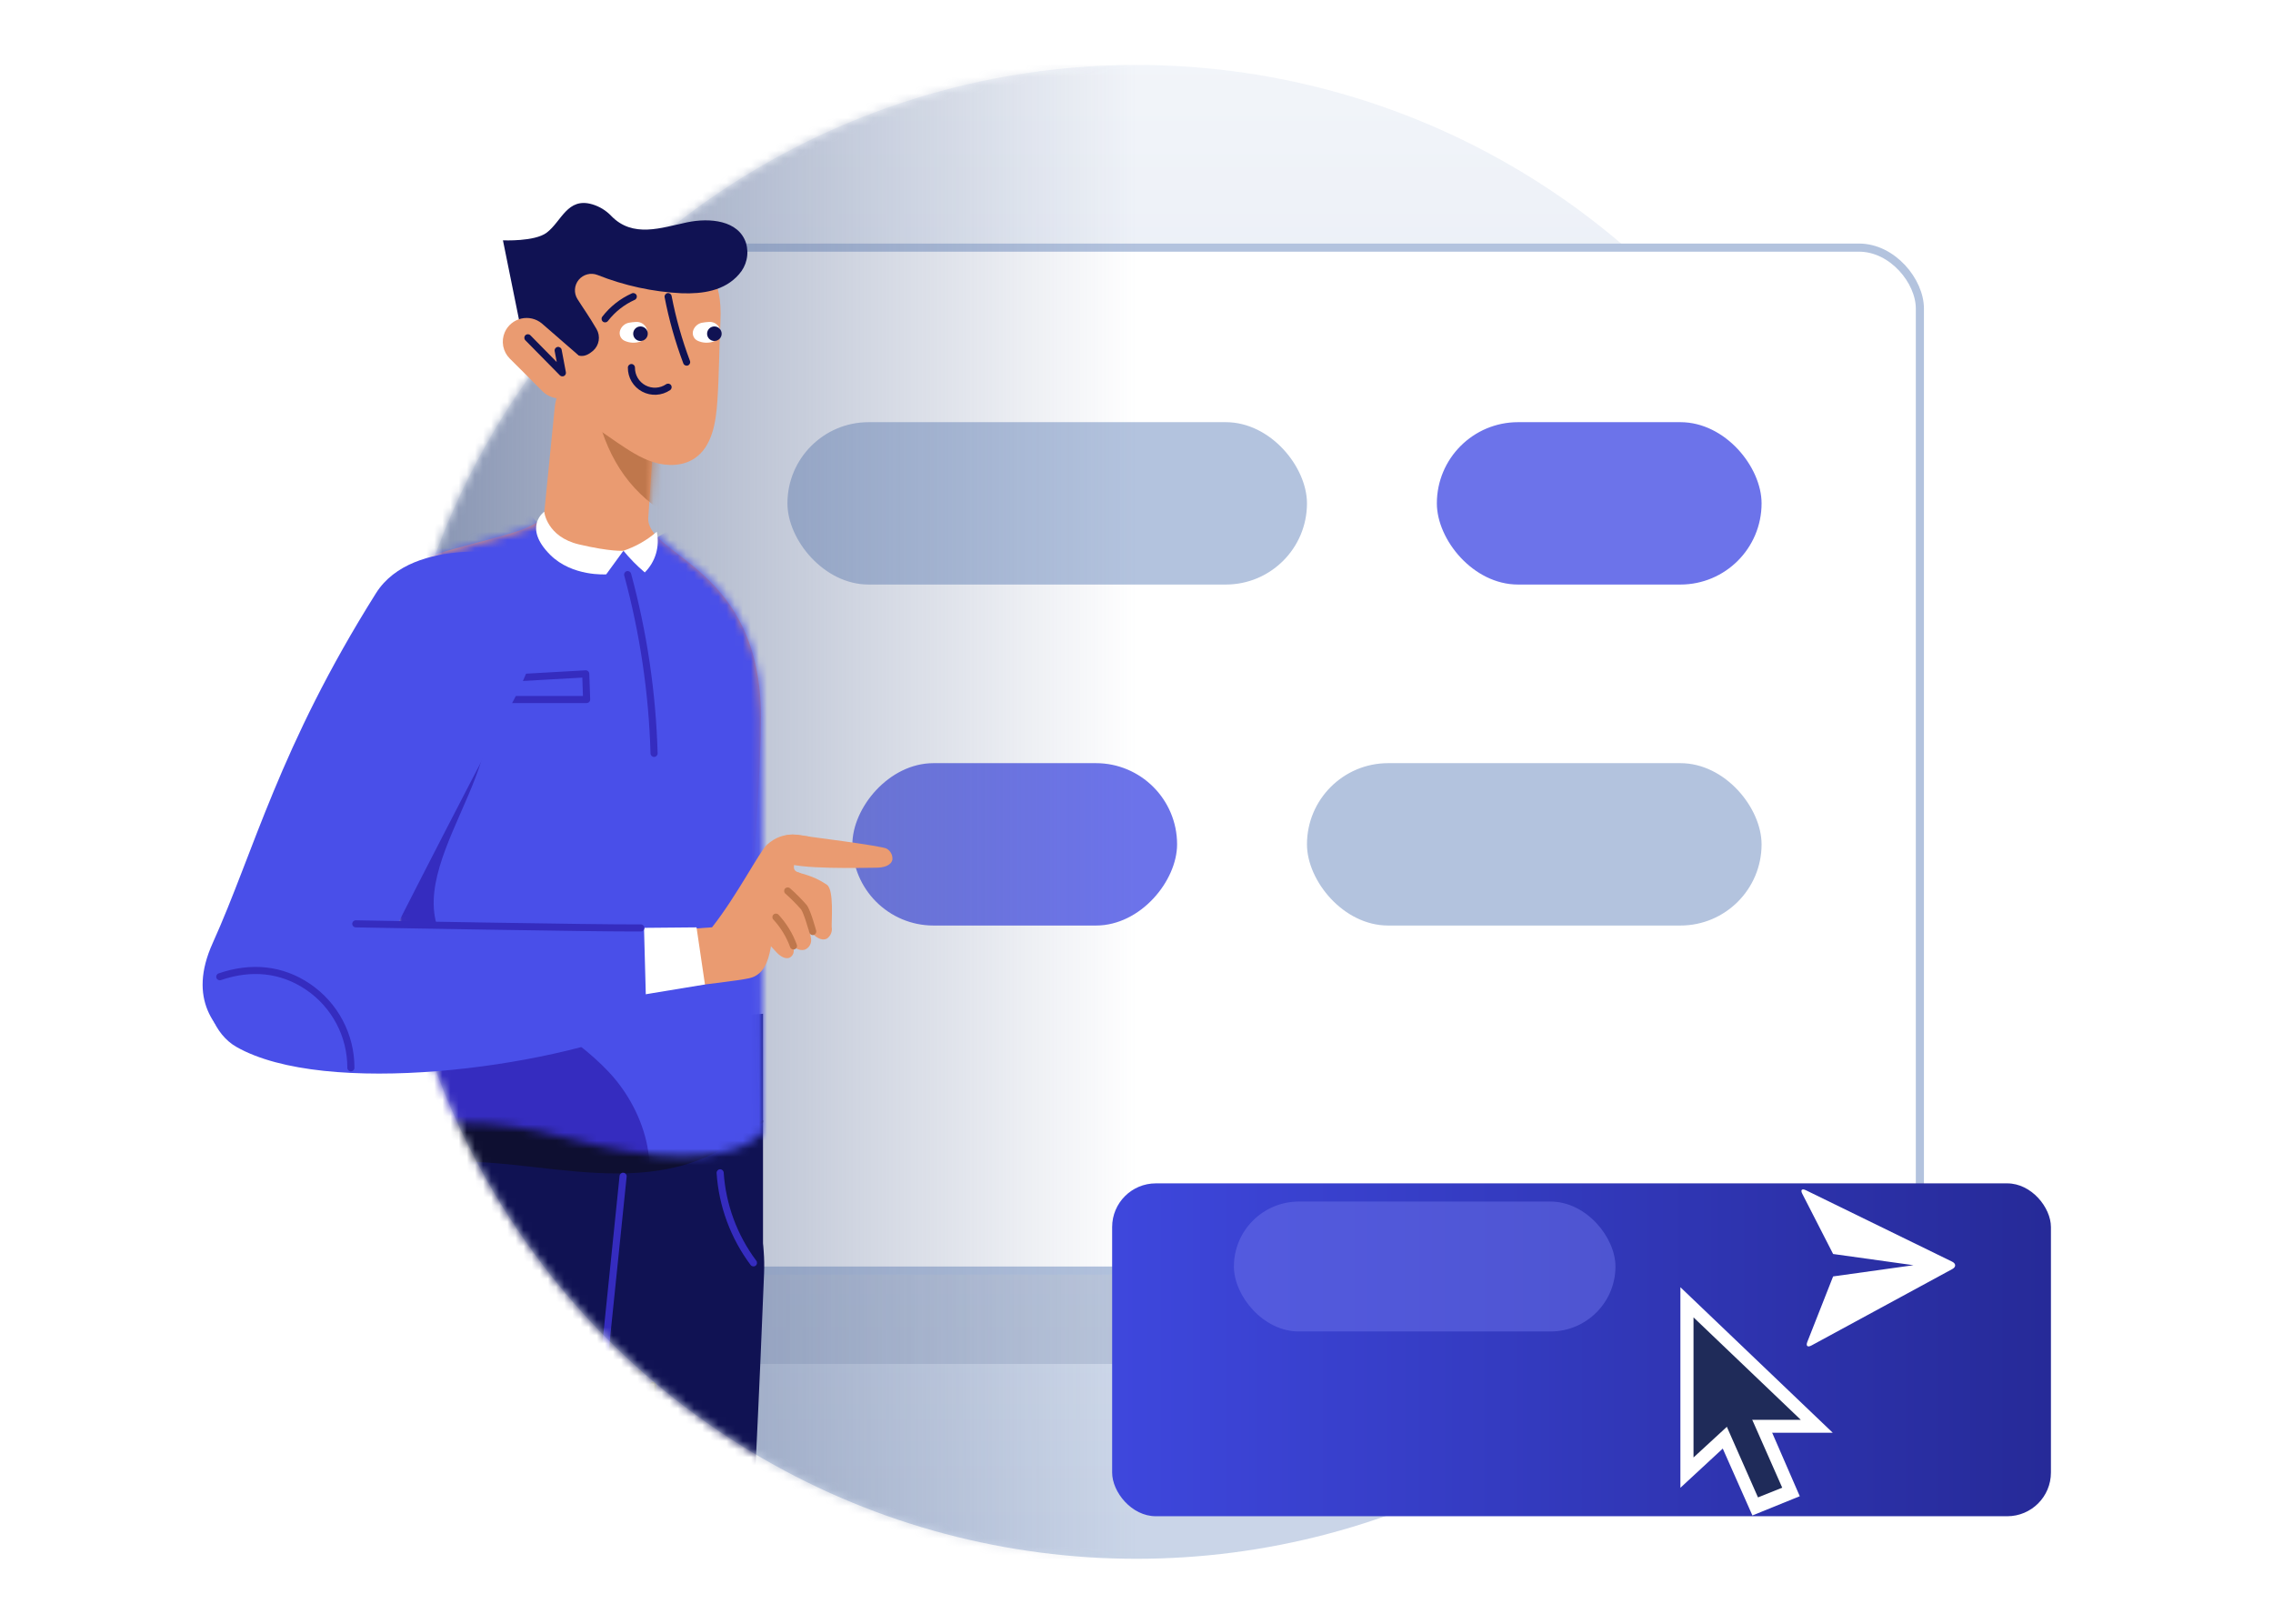 <svg width="280" height="200" viewBox="0 0 280 200" fill="none" xmlns="http://www.w3.org/2000/svg">
<g clip-path="url(#clip0_11901_221811)">
<circle opacity="0.7" cx="140" cy="100" r="92" fill="url(#paint0_linear_11901_221811)"/>
<mask id="mask0_11901_221811" style="mask-type:alpha" maskUnits="userSpaceOnUse" x="48" y="8" width="232" height="184">
<path fill-rule="evenodd" clip-rule="evenodd" d="M140 8H280V192H140C89.19 192 48 150.81 48 100C48 49.19 89.19 8 140 8Z" fill="url(#paint1_linear_11901_221811)"/>
</mask>
<g mask="url(#mask0_11901_221811)">
<path opacity="0.2" d="M39 100C39 97.791 40.791 96 43 96H158C160.209 96 162 97.791 162 100V164C162 166.209 160.209 168 158 168H43C40.791 168 39 166.209 39 164V100Z" fill="#63749B"/>
<rect x="31.5" y="30.5" width="205" height="126" rx="7.5" fill="white" stroke="#B3C3DE"/>
<rect x="161" y="94" width="56" height="20" rx="10" fill="#B3C3DE"/>
<rect width="40" height="20" rx="10" transform="matrix(-1 0 0 1 145 94)" fill="#6C73EA"/>
<rect x="177" y="52" width="40" height="20" rx="10" fill="#6C73EA"/>
<rect x="97" y="52" width="64" height="20" rx="10" fill="#B3C3DE"/>
<rect opacity="0.8" x="48" y="8" width="92" height="184" fill="url(#paint2_linear_11901_221811)"/>
<path d="M66.998 165.511C66.998 165.511 71.159 199.835 71.159 228.913C71.159 229.913 69.876 248.59 69.201 260.524C68.124 279.529 70.178 321.885 70.178 321.885C70.178 321.885 71.768 323.113 74.69 323.113C76.716 323.039 78.716 322.624 80.603 321.885C80.603 321.885 89.207 238.893 91.379 209.444C92.645 192.239 93.657 168.547 94.122 156.85C94.419 149.424 91.441 143.859 83.968 143.859H82.356C75.207 143.859 66.288 148.891 66.148 156.02L66.998 165.511Z" fill="#101253"/>
<path d="M70.179 201.081C68.949 181.601 66.998 165.511 66.998 165.511L66.148 156.02C66.188 153.965 66.958 152.085 68.204 150.45C75.576 150.975 82.666 151.659 83.547 152.385L70.179 201.081Z" fill="#0E0F31"/>
<path d="M51.307 128.414L44.347 149.533C41.578 158.011 46.217 166.931 56.879 166.931L81.287 169.019C87.945 168.91 93.991 162.947 93.991 154.338V124.867L51.307 128.414Z" fill="#101253"/>
<path d="M42.796 155.758L24.047 223.955C21.464 228.003 19.394 232.355 17.884 236.91C15.694 243.838 -4.518 325.196 -4.518 325.196C-2.697 324.892 -0.83 325.042 0.919 325.633C3.779 326.603 4.765 328.302 4.765 328.302C4.765 328.302 40.86 244.24 40.86 234.32C40.86 229.773 43.746 225.658 43.746 225.658C43.746 225.658 74.169 153.028 74.935 152.276C75.702 151.525 77.853 141.841 70.458 136.744C63.064 131.646 50.05 134.56 48.744 135.87C47.439 137.181 42.796 155.758 42.796 155.758Z" fill="#101253"/>
<path d="M49.298 134.509L48.889 135.751C48.831 135.792 48.783 135.832 48.745 135.87C48.153 136.464 46.877 140.602 45.657 144.951C51.034 142.713 57.452 142.856 63.389 143.488C64.221 143.577 65.058 143.672 65.897 143.767C72.671 144.536 79.613 145.324 85.931 142.938C88.852 141.834 91.471 140.105 93.991 138.242V137.973C89.873 140.131 84.867 140.52 80.192 139.915C76.316 139.414 72.565 138.303 68.812 137.191C67.137 136.695 65.462 136.199 63.774 135.757C59.056 134.52 54.068 133.707 49.298 134.509Z" fill="#0E0F31"/>
<path fill-rule="evenodd" clip-rule="evenodd" d="M80.405 170.22C80.647 170.221 80.842 170.418 80.841 170.659C80.734 191.109 80.121 211.543 79.001 231.962C79.858 231.398 80.846 231.051 81.879 230.959C82.024 230.946 82.167 231.006 82.258 231.119C82.35 231.232 82.38 231.383 82.337 231.522C81.695 233.606 80.617 235.526 79.18 237.157C80.294 236.945 81.34 236.447 82.212 235.705C82.381 235.56 82.632 235.566 82.795 235.718C82.958 235.869 82.981 236.118 82.848 236.297L78.934 241.563L81.9 240.413C82.084 240.341 82.294 240.402 82.411 240.561C82.528 240.72 82.524 240.937 82.401 241.092C81.005 242.842 80.811 245.306 80.691 247.76L77.235 317.517C77.223 317.758 77.017 317.944 76.776 317.932C76.534 317.92 76.348 317.715 76.36 317.474L79.816 247.717C79.912 245.75 80.052 243.544 80.976 241.708L77.837 242.926C77.655 242.997 77.448 242.939 77.33 242.784C77.211 242.629 77.21 242.415 77.326 242.259L80.806 237.578C79.94 237.937 79.008 238.132 78.057 238.147C77.877 238.149 77.715 238.043 77.646 237.877C77.577 237.712 77.616 237.522 77.745 237.397C79.323 235.863 80.528 233.995 81.275 231.934C80.357 232.137 79.505 232.578 78.806 233.218C78.675 233.338 78.484 233.367 78.323 233.291C78.162 233.215 78.063 233.049 78.073 232.872C79.226 212.149 79.856 191.41 79.965 170.655C79.966 170.413 80.163 170.219 80.405 170.22Z" fill="black"/>
<path d="M77.62 144.877C77.27 150.031 76.686 155.159 75.868 160.261L77.62 144.877Z" fill="#101253"/>
<path fill-rule="evenodd" clip-rule="evenodd" d="M53.754 142.357C53.957 142.226 54.228 142.283 54.36 142.485C55.383 144.054 55.865 145.912 55.732 147.779C55.599 149.645 54.859 151.417 53.624 152.826C52.389 154.234 50.727 155.202 48.889 155.583C47.052 155.963 45.141 155.735 43.445 154.934C43.227 154.83 43.133 154.57 43.237 154.352C43.341 154.134 43.602 154.041 43.821 154.144C45.344 154.864 47.061 155.069 48.711 154.728C50.362 154.386 51.855 153.516 52.965 152.251C54.074 150.985 54.739 149.393 54.858 147.717C54.978 146.04 54.545 144.371 53.626 142.962C53.494 142.76 53.551 142.489 53.754 142.357Z" fill="#352CBF"/>
<path fill-rule="evenodd" clip-rule="evenodd" d="M88.683 144.022C88.924 144.006 89.133 144.188 89.149 144.429C89.41 148.361 90.805 152.133 93.168 155.292C93.312 155.485 93.272 155.759 93.078 155.903C92.885 156.047 92.61 156.007 92.465 155.814C90.002 152.52 88.547 148.586 88.275 144.486C88.259 144.246 88.442 144.038 88.683 144.022Z" fill="#352CBF"/>
<path fill-rule="evenodd" clip-rule="evenodd" d="M76.802 144.447C77.043 144.471 77.218 144.686 77.194 144.926L74.964 166.648C74.939 166.888 74.724 167.062 74.484 167.038C74.243 167.013 74.068 166.799 74.093 166.559L76.322 144.837C76.347 144.597 76.562 144.422 76.802 144.447Z" fill="#352CBF"/>
<path d="M74.817 44.645C73.181 44.562 71.578 45.128 70.358 46.219C69.138 47.309 68.4 48.836 68.304 50.467L67.055 63.03C67.055 67.249 43.322 66.804 43.322 77.409C43.322 94.531 52.788 132.039 52.788 132.039L90.745 131.712C90.745 131.712 93.737 100.035 93.737 88.347C93.737 69.922 79.85 68.551 79.85 63.886L80.727 50.913C80.752 49.309 80.153 47.757 79.053 46.585C77.954 45.413 76.442 44.713 74.835 44.632L74.817 44.645Z" fill="#EA9B71"/>
<mask id="mask1_11901_221811" style="mask-type:alpha" maskUnits="userSpaceOnUse" x="43" y="44" width="51" height="99">
<path d="M84.183 142.435C80.052 142.435 74.984 141.623 69.157 140.028C65.201 138.925 61.114 138.352 57.006 138.325C51.605 138.325 48.245 139.434 47.286 139.801C46.988 135.796 43.834 93.383 43.834 77.173C43.834 70.84 52.52 68.551 59.499 66.716C64.006 65.532 67.567 64.593 67.567 62.785L68.833 50.266C68.922 48.745 69.589 47.314 70.7 46.267C71.81 45.22 73.28 44.635 74.808 44.632H75.119C76.673 44.703 78.137 45.376 79.201 46.508C80.264 47.639 80.843 49.14 80.814 50.69L79.938 63.654C79.938 65.332 81.572 66.581 83.644 68.166C87.696 71.268 93.824 75.959 93.824 88.111C93.824 99.467 93.986 137.561 93.99 139.36C93.745 139.731 91.682 142.418 84.196 142.418L84.183 142.435Z" fill="white"/>
</mask>
<g mask="url(#mask1_11901_221811)">
<path d="M104.017 108.544C104.657 100.917 104.845 93.059 102.265 85.831C99.199 77.164 93.066 67.965 86.539 61.291C83.758 65.196 78.361 68.341 73.446 68.319C68.531 68.297 66.288 64.689 63.546 60.763L49.419 67.127C45.849 75.513 50.475 85.149 48.858 94.077C47.939 99.135 45.078 103.639 42.958 108.352C40.838 113.065 39.454 118.564 41.613 123.268C43.519 127.449 37.894 139.867 42.489 140.946C47.084 142.025 54.198 144.108 58.907 143.593C64.304 143.003 82.562 149.057 87.888 148.039C94.924 146.69 101.687 137.63 105.375 131.703C107.443 128.401 103.697 112.362 104.017 108.544Z" fill="#494FE9"/>
<path d="M54.146 114.865C55.053 116.957 56.774 118.577 58.588 119.979C63.963 124.173 70.362 127.099 75.023 132.07C79.684 137.041 82.032 145.248 77.792 150.56C63.477 142.697 46.112 143.807 29.826 145.117C35.174 133.367 40.619 120.132 36.326 107.954C34.885 103.87 32.349 99.69 33.519 95.519C35.525 88.368 48.741 73.971 56.884 81.541C67.055 90.941 49.779 104.774 54.146 114.865Z" fill="#352CBF"/>
<path d="M72.859 42.312C72.597 47.654 73.455 53.202 76.333 57.714C79.211 62.226 84.345 65.51 89.698 65.218L88.747 44.334C83.238 45.051 77.659 45.051 72.15 44.334C69.259 43.963 65.912 43.024 64.939 40.268" fill="#BF774C"/>
</g>
<path d="M76.797 67.835L74.677 70.744C74.677 70.744 70.498 71.05 67.778 68.341C64.361 64.93 67.038 63.03 67.038 63.03C67.038 63.03 67.349 66.122 71.326 67.057C75.304 67.992 76.797 67.835 76.797 67.835Z" fill="white"/>
<path d="M80.902 65.498C79.701 66.538 78.306 67.332 76.797 67.835C77.592 68.802 78.471 69.697 79.426 70.508C80.074 69.864 80.549 69.067 80.807 68.191C81.066 67.316 81.098 66.389 80.902 65.498Z" fill="white"/>
<path fill-rule="evenodd" clip-rule="evenodd" d="M77.204 70.352C77.438 70.289 77.678 70.427 77.741 70.66C79.701 77.881 80.798 85.307 81.011 92.785C81.018 93.026 80.828 93.227 80.586 93.234C80.344 93.241 80.142 93.051 80.135 92.81C79.925 85.401 78.837 78.043 76.896 70.888C76.832 70.655 76.971 70.415 77.204 70.352Z" fill="#352CBF"/>
<path fill-rule="evenodd" clip-rule="evenodd" d="M72.45 82.677C72.537 82.757 72.588 82.868 72.592 82.985L72.701 86.143C72.706 86.261 72.661 86.376 72.579 86.462C72.496 86.547 72.383 86.595 72.264 86.595H59.815C59.573 86.595 59.377 86.4 59.377 86.158V83.699C59.377 83.467 59.558 83.276 59.79 83.263L72.129 82.564C72.247 82.557 72.362 82.598 72.45 82.677ZM60.253 84.112V85.721H71.81L71.732 83.462L60.253 84.112Z" fill="#352CBF"/>
</g>
<g filter="url(#filter0_d_11901_221811)">
<rect x="137" y="135" width="115.644" height="41" rx="5.379" fill="url(#paint3_linear_11901_221811)"/>
</g>
<rect opacity="0.5" x="152" y="148" width="47" height="16" rx="8" fill="#6C73EA"/>
<g clip-path="url(#clip1_11901_221811)">
<path d="M222.016 147.041C221.77 146.56 221.965 146.363 222.472 146.61L240.467 155.398C240.965 155.642 240.97 156.055 240.499 156.311L223.147 165.725C222.667 165.987 222.438 165.788 222.635 165.287L225.813 157.22L235.712 155.838L225.813 154.457L222.016 147.041Z" fill="white"/>
</g>
<g filter="url(#filter1_d_11901_221811)">
<path fill-rule="evenodd" clip-rule="evenodd" d="M207 179.592V154.888L225.765 172.811H214.787L214.122 173.002L207 179.592Z" fill="white"/>
<path fill-rule="evenodd" clip-rule="evenodd" d="M221.705 180.632L215.869 183L208.289 165.895L214.257 163.499L221.705 180.632Z" fill="white"/>
<path fill-rule="evenodd" clip-rule="evenodd" d="M219.544 179.582L216.559 180.776L211.54 169.401L214.521 168.206L219.544 179.582Z" fill="#1F2B59"/>
<path fill-rule="evenodd" clip-rule="evenodd" d="M208.616 158.601V175.859L213.422 171.438L214.115 171.224H221.835L208.616 158.601Z" fill="#1F2B59"/>
</g>
<path d="M29.907 129.249C26.429 126.964 23.078 123.072 26.197 116.171C31.278 104.928 34.371 92.064 46.312 73.072C50.885 65.799 64.197 68.376 64.197 68.376C69.454 71.556 65.674 81.777 63.321 86.154C57.421 97.157 45.361 120.914 45.361 120.914C41.62 128.091 33.385 131.537 29.907 129.249Z" fill="#494FE9"/>
<path d="M94.493 104.037C93.559 104.875 90.773 110.344 87.712 114.218L73.869 115.205C73.365 115.284 72.883 115.464 72.451 115.734C72.019 116.005 71.648 116.361 71.359 116.78C71.07 117.199 70.87 117.672 70.771 118.171C70.672 118.67 70.676 119.184 70.784 119.681C70.891 120.178 71.099 120.648 71.395 121.062C71.691 121.477 72.068 121.826 72.504 122.09C72.94 122.353 73.426 122.525 73.931 122.595C74.436 122.665 74.95 122.631 75.442 122.496C75.442 122.496 89.722 121.063 92.293 120.491C95.767 119.718 94.668 114.048 95.885 112.349C96.521 111.475 99.653 107.78 98.431 107.479C96.179 106.928 100.708 103.185 99.67 103.045C98.632 102.905 96.534 102.198 94.493 104.037Z" fill="#EA9B71"/>
<path d="M96.88 115.83C97.458 116.503 98.361 117.241 99.184 116.953C99.435 116.84 99.642 116.648 99.772 116.407C99.903 116.165 99.95 115.887 99.907 115.616C99.821 114.978 99.616 114.362 99.302 113.799C98.628 112.419 97.292 111.012 97.033 109.741C96.551 107.369 92.78 107.95 93.025 110.479C93.187 112.17 95.741 114.52 96.88 115.83Z" fill="#EA9B71"/>
<path d="M99.841 114.734C100.362 115.337 101.155 115.975 101.865 115.608C102.085 115.456 102.258 115.244 102.362 114.999C102.467 114.753 102.5 114.482 102.456 114.219C102.404 113.607 102.767 109.567 101.86 108.977C100.686 108.204 99.915 107.876 97.769 107.308C95.504 106.705 96.1 107.391 96.372 109.859C96.556 111.502 98.842 113.559 99.841 114.734Z" fill="#EA9B71"/>
<path d="M107.963 106.876C108.755 106.876 109.759 106.662 109.929 105.889C109.955 105.621 109.904 105.352 109.781 105.113C109.659 104.874 109.47 104.675 109.237 104.539C108.738 104.19 99.447 103.028 98.023 102.827C95.706 102.495 94.607 104.814 96.683 106.19C98.067 107.112 106.403 106.893 107.963 106.876Z" fill="#EA9B71"/>
<path fill-rule="evenodd" clip-rule="evenodd" d="M96.705 109.451C96.866 109.271 97.143 109.254 97.324 109.414C98.045 110.052 98.725 110.735 99.36 111.459L99.374 111.474L99.385 111.49C99.531 111.69 99.67 111.999 99.793 112.308C99.92 112.63 100.045 112.996 100.155 113.337C100.265 113.679 100.361 114.002 100.43 114.238C100.464 114.357 100.491 114.454 100.51 114.522C100.52 114.556 100.527 114.582 100.532 114.6L100.538 114.621L100.54 114.629C100.54 114.629 100.54 114.629 100.117 114.743L100.54 114.629C100.603 114.862 100.465 115.101 100.231 115.164C99.998 115.227 99.757 115.089 99.694 114.857C99.694 114.857 99.694 114.857 99.694 114.857L99.692 114.85L99.687 114.831C99.682 114.814 99.675 114.788 99.666 114.756C99.648 114.69 99.621 114.596 99.588 114.48C99.521 114.249 99.428 113.935 99.321 113.604C99.214 113.271 99.095 112.926 98.978 112.629C98.861 112.334 98.759 112.123 98.686 112.017C98.08 111.327 97.431 110.676 96.743 110.068C96.562 109.908 96.545 109.632 96.705 109.451Z" fill="#BF774C"/>
<path d="M78.013 114.297L85.802 114.227L86.84 121.26L74.627 123.273L78.013 114.297Z" fill="white"/>
<path d="M95.504 117.136C95.942 117.639 96.613 118.189 97.226 117.975C97.414 117.891 97.569 117.747 97.666 117.566C97.763 117.385 97.798 117.177 97.765 116.975C97.706 116.498 97.557 116.037 97.327 115.616C96.823 114.585 95.824 113.537 95.631 112.589C95.272 110.82 92.456 111.248 92.64 113.139C92.745 114.402 94.654 116.158 95.504 117.136Z" fill="#EA9B71"/>
<path fill-rule="evenodd" clip-rule="evenodd" d="M95.287 112.643C95.465 112.48 95.742 112.491 95.906 112.669C96.895 113.74 97.661 114.998 98.159 116.367C98.241 116.594 98.124 116.844 97.896 116.927C97.669 117.009 97.418 116.892 97.335 116.665C96.877 115.404 96.172 114.247 95.261 113.261C95.097 113.083 95.109 112.807 95.287 112.643Z" fill="#BF774C"/>
<path d="M79.332 114.297C68.586 114.074 48.375 113.69 39.469 113.817C22.386 114.065 23.941 125.99 29.101 128.938C40.052 135.189 67.461 131.559 79.669 126.283C79.568 123.981 79.406 116.249 79.332 114.297Z" fill="#494FE9"/>
<path fill-rule="evenodd" clip-rule="evenodd" d="M43.39 113.782C43.395 113.541 43.594 113.349 43.836 113.354L43.828 113.79L43.82 114.227C43.578 114.223 43.386 114.023 43.39 113.782ZM43.828 113.79C43.82 114.227 43.82 114.227 43.82 114.227L45.13 114.251C45.967 114.266 47.168 114.288 48.625 114.314C51.538 114.365 55.473 114.433 59.56 114.5C67.729 114.633 76.517 114.76 78.951 114.734C79.193 114.731 79.387 114.534 79.384 114.292C79.382 114.051 79.183 113.858 78.942 113.86C76.522 113.886 67.751 113.76 59.574 113.627C55.488 113.56 51.554 113.492 48.641 113.44C47.184 113.414 45.983 113.393 45.146 113.378L43.836 113.354C43.836 113.354 43.836 113.354 43.828 113.79Z" fill="#352CBF"/>
<path fill-rule="evenodd" clip-rule="evenodd" d="M37.72 121.922C34.537 119.759 30.93 119.449 27.215 120.72C26.986 120.799 26.737 120.677 26.659 120.449C26.58 120.221 26.702 119.973 26.931 119.894C30.873 118.545 34.774 118.863 38.214 121.2L38.214 121.2C39.898 122.348 41.276 123.89 42.225 125.69C43.175 127.491 43.668 129.496 43.662 131.53C43.661 131.771 43.464 131.966 43.222 131.965C42.98 131.965 42.785 131.769 42.786 131.527C42.791 129.636 42.333 127.771 41.45 126.097C40.567 124.423 39.286 122.989 37.72 121.922Z" fill="#352CBF"/>
<path d="M88.369 49.406C88.189 52.027 87.734 55.045 85.513 56.491C84.063 57.434 82.157 57.447 80.501 56.928C78.846 56.408 77.391 55.425 75.959 54.456C73.427 52.739 70.856 50.961 68.95 48.611C67.045 46.261 65.087 42.194 65.257 39.15C65.362 37.508 65.841 35.912 66.659 34.484C67.476 33.055 68.611 31.832 69.975 30.908C72.165 29.462 75.714 29.899 78.241 29.239C79.669 28.863 80.979 30.069 82.451 30.178C83.219 30.255 83.964 30.488 84.639 30.863C85.313 31.239 85.903 31.749 86.371 32.362C86.963 33.17 89 34.079 88.746 39.561C88.588 42.85 88.592 46.13 88.369 49.406Z" fill="#EA9B71"/>
<path d="M73.75 41.952C73.67 42.442 73.421 42.889 73.046 43.216C71.981 44.129 71.224 43.95 70.304 43.282L64.438 41.864L61.955 29.601C61.955 29.601 65.858 29.785 67.343 28.658C69.174 27.278 69.883 24.268 72.95 25.164C73.84 25.427 74.647 25.918 75.289 26.587C77.948 29.352 81.456 28.055 84.65 27.383C87.405 26.806 90.984 27.116 91.899 29.938C92.097 30.602 92.12 31.305 91.966 31.98C91.813 32.656 91.488 33.28 91.023 33.795C89.245 35.843 86.533 36.206 83.988 36.123C80.422 35.949 76.909 35.185 73.593 33.865C73.195 33.711 72.758 33.686 72.344 33.794C71.931 33.902 71.562 34.137 71.289 34.465C71.017 34.794 70.855 35.199 70.827 35.625C70.799 36.05 70.905 36.473 71.132 36.835C71.762 37.844 72.564 38.949 73.484 40.53C73.736 40.959 73.829 41.462 73.75 41.952Z" fill="#101253"/>
<path d="M66.791 48.161C65.476 46.825 63.895 45.261 62.791 44.16C62.376 43.743 62.096 43.211 61.987 42.633C61.879 42.055 61.947 41.458 62.182 40.919C62.364 40.504 62.641 40.136 62.989 39.846C63.338 39.555 63.749 39.349 64.192 39.244C64.634 39.139 65.094 39.138 65.537 39.24C65.98 39.343 66.392 39.547 66.743 39.836L71.079 43.605C71.659 44.111 72.032 44.811 72.127 45.573C72.223 46.335 72.034 47.106 71.596 47.738C71.335 48.116 70.993 48.432 70.594 48.663C70.197 48.895 69.752 49.035 69.293 49.076C68.834 49.117 68.372 49.056 67.939 48.897C67.507 48.739 67.115 48.488 66.791 48.161Z" fill="#EA9B71"/>
<path fill-rule="evenodd" clip-rule="evenodd" d="M64.719 41.293C64.891 41.124 65.167 41.126 65.337 41.298L68.583 44.596L68.328 43.245C68.283 43.008 68.439 42.78 68.676 42.735C68.913 42.69 69.142 42.846 69.187 43.083L69.708 45.844C69.743 46.033 69.651 46.223 69.481 46.312C69.311 46.401 69.102 46.368 68.967 46.231L64.714 41.911C64.545 41.739 64.547 41.463 64.719 41.293Z" fill="#101253"/>
<path fill-rule="evenodd" clip-rule="evenodd" d="M77.787 44.837C78.028 44.84 78.221 45.038 78.218 45.279C78.213 45.726 78.331 46.166 78.559 46.552C78.787 46.937 79.117 47.252 79.513 47.464C79.908 47.675 80.355 47.775 80.803 47.751C81.252 47.727 81.685 47.581 82.056 47.328C82.256 47.193 82.527 47.244 82.663 47.444C82.799 47.643 82.747 47.915 82.548 48.05C82.045 48.393 81.458 48.591 80.85 48.623C80.242 48.656 79.637 48.521 79.101 48.234C78.564 47.948 78.117 47.52 77.807 46.997C77.497 46.474 77.337 45.876 77.344 45.269C77.347 45.027 77.545 44.834 77.787 44.837Z" fill="#101253"/>
<path fill-rule="evenodd" clip-rule="evenodd" d="M82.219 36.105C82.456 36.059 82.685 36.214 82.731 36.451C83.256 39.177 84.013 41.854 84.993 44.452C85.078 44.678 84.964 44.93 84.739 45.015C84.513 45.1 84.261 44.986 84.176 44.76C83.178 42.116 82.408 39.391 81.873 36.616C81.828 36.38 81.983 36.151 82.219 36.105Z" fill="#101253"/>
<path d="M88.741 41.028C88.754 40.937 88.754 40.844 88.741 40.753C88.689 40.431 88.519 40.14 88.264 39.937C88.009 39.733 87.687 39.632 87.361 39.652C87.051 39.666 86.742 39.703 86.437 39.761C86.208 39.814 85.996 39.92 85.818 40.073C85.641 40.225 85.502 40.418 85.416 40.635C85.315 40.884 85.313 41.162 85.412 41.411C85.51 41.661 85.702 41.863 85.946 41.976C86.53 42.241 87.19 42.285 87.804 42.098C88.041 42.02 88.254 41.879 88.419 41.691C88.584 41.503 88.695 41.274 88.741 41.028Z" fill="white"/>
<path d="M88 42C88.496 42 88.898 41.599 88.898 41.105C88.898 40.61 88.496 40.209 88 40.209C87.504 40.209 87.102 40.61 87.102 41.105C87.102 41.599 87.504 42 88 42Z" fill="#101253"/>
<path d="M79.734 41.028C79.748 40.937 79.748 40.844 79.734 40.753C79.683 40.43 79.512 40.139 79.256 39.935C79 39.732 78.677 39.631 78.35 39.652C78.041 39.666 77.734 39.703 77.43 39.761C77.202 39.814 76.99 39.92 76.812 40.073C76.634 40.225 76.496 40.418 76.41 40.635C76.308 40.884 76.307 41.162 76.405 41.411C76.504 41.661 76.695 41.863 76.94 41.976C77.523 42.241 78.184 42.285 78.797 42.098C79.035 42.02 79.248 41.879 79.412 41.691C79.577 41.503 79.689 41.274 79.734 41.028Z" fill="white"/>
<path d="M78.898 42C79.394 42 79.796 41.599 79.796 41.105C79.796 40.61 79.394 40.209 78.898 40.209C78.402 40.209 78 40.61 78 41.105C78 41.599 78.402 42 78.898 42Z" fill="#101253"/>
<path fill-rule="evenodd" clip-rule="evenodd" d="M78.412 36.355C78.51 36.575 78.412 36.834 78.192 36.932C76.891 37.516 75.755 38.412 74.885 39.539C74.738 39.73 74.464 39.766 74.273 39.618C74.082 39.471 74.046 39.197 74.194 39.006C75.151 37.764 76.402 36.778 77.834 36.135C78.054 36.036 78.313 36.135 78.412 36.355Z" fill="#101253"/>
</g>
<defs>
<filter id="filter0_d_11901_221811" x="129.828" y="135" width="129.988" height="58.929" filterUnits="userSpaceOnUse" color-interpolation-filters="sRGB">
<feFlood flood-opacity="0" result="BackgroundImageFix"/>
<feColorMatrix in="SourceAlpha" type="matrix" values="0 0 0 0 0 0 0 0 0 0 0 0 0 0 0 0 0 0 127 0" result="hardAlpha"/>
<feMorphology radius="7.172" operator="erode" in="SourceAlpha" result="effect1_dropShadow_11901_221811"/>
<feOffset dy="10.758"/>
<feGaussianBlur stdDeviation="7.172"/>
<feColorMatrix type="matrix" values="0 0 0 0 0.243 0 0 0 0 0.278 0 0 0 0 0.867 0 0 0 0.56 0"/>
<feBlend mode="normal" in2="BackgroundImageFix" result="effect1_dropShadow_11901_221811"/>
<feBlend mode="normal" in="SourceGraphic" in2="effect1_dropShadow_11901_221811" result="shape"/>
</filter>
<filter id="filter1_d_11901_221811" x="203.338" y="154.888" width="26.088" height="35.435" filterUnits="userSpaceOnUse" color-interpolation-filters="sRGB">
<feFlood flood-opacity="0" result="BackgroundImageFix"/>
<feColorMatrix in="SourceAlpha" type="matrix" values="0 0 0 0 0 0 0 0 0 0 0 0 0 0 0 0 0 0 127 0" result="hardAlpha"/>
<feOffset dy="3.662"/>
<feGaussianBlur stdDeviation="1.831"/>
<feColorMatrix type="matrix" values="0 0 0 0 0.075 0 0 0 0 0.11 0 0 0 0 0.29 0 0 0 0.24 0"/>
<feBlend mode="normal" in2="BackgroundImageFix" result="effect1_dropShadow_11901_221811"/>
<feBlend mode="normal" in="SourceGraphic" in2="effect1_dropShadow_11901_221811" result="shape"/>
</filter>
<linearGradient id="paint0_linear_11901_221811" x1="140" y1="192" x2="140" y2="8" gradientUnits="userSpaceOnUse">
<stop stop-color="#B3C3DE"/>
<stop offset="1" stop-color="#EDF1F8"/>
<stop offset="1" stop-color="#EDF1F8"/>
</linearGradient>
<linearGradient id="paint1_linear_11901_221811" x1="210" y1="192" x2="210" y2="8" gradientUnits="userSpaceOnUse">
<stop stop-color="#B3C3DE"/>
<stop offset="1" stop-color="#EDF1F8"/>
<stop offset="1" stop-color="#EDF1F8"/>
</linearGradient>
<linearGradient id="paint2_linear_11901_221811" x1="48" y1="100" x2="140" y2="100" gradientUnits="userSpaceOnUse">
<stop stop-color="#63749B"/>
<stop offset="1" stop-color="#63749B" stop-opacity="0"/>
</linearGradient>
<linearGradient id="paint3_linear_11901_221811" x1="137" y1="155.5" x2="252.644" y2="155.5" gradientUnits="userSpaceOnUse">
<stop stop-color="#3E47DD"/>
<stop offset="1" stop-color="#262A98"/>
</linearGradient>
<clipPath id="clip0_11901_221811">
<rect width="280" height="200" fill="white"/>
</clipPath>
<clipPath id="clip1_11901_221811">
<rect width="24" height="23.439" fill="white" transform="translate(218.822 143.78)"/>
</clipPath>
</defs>
</svg>
